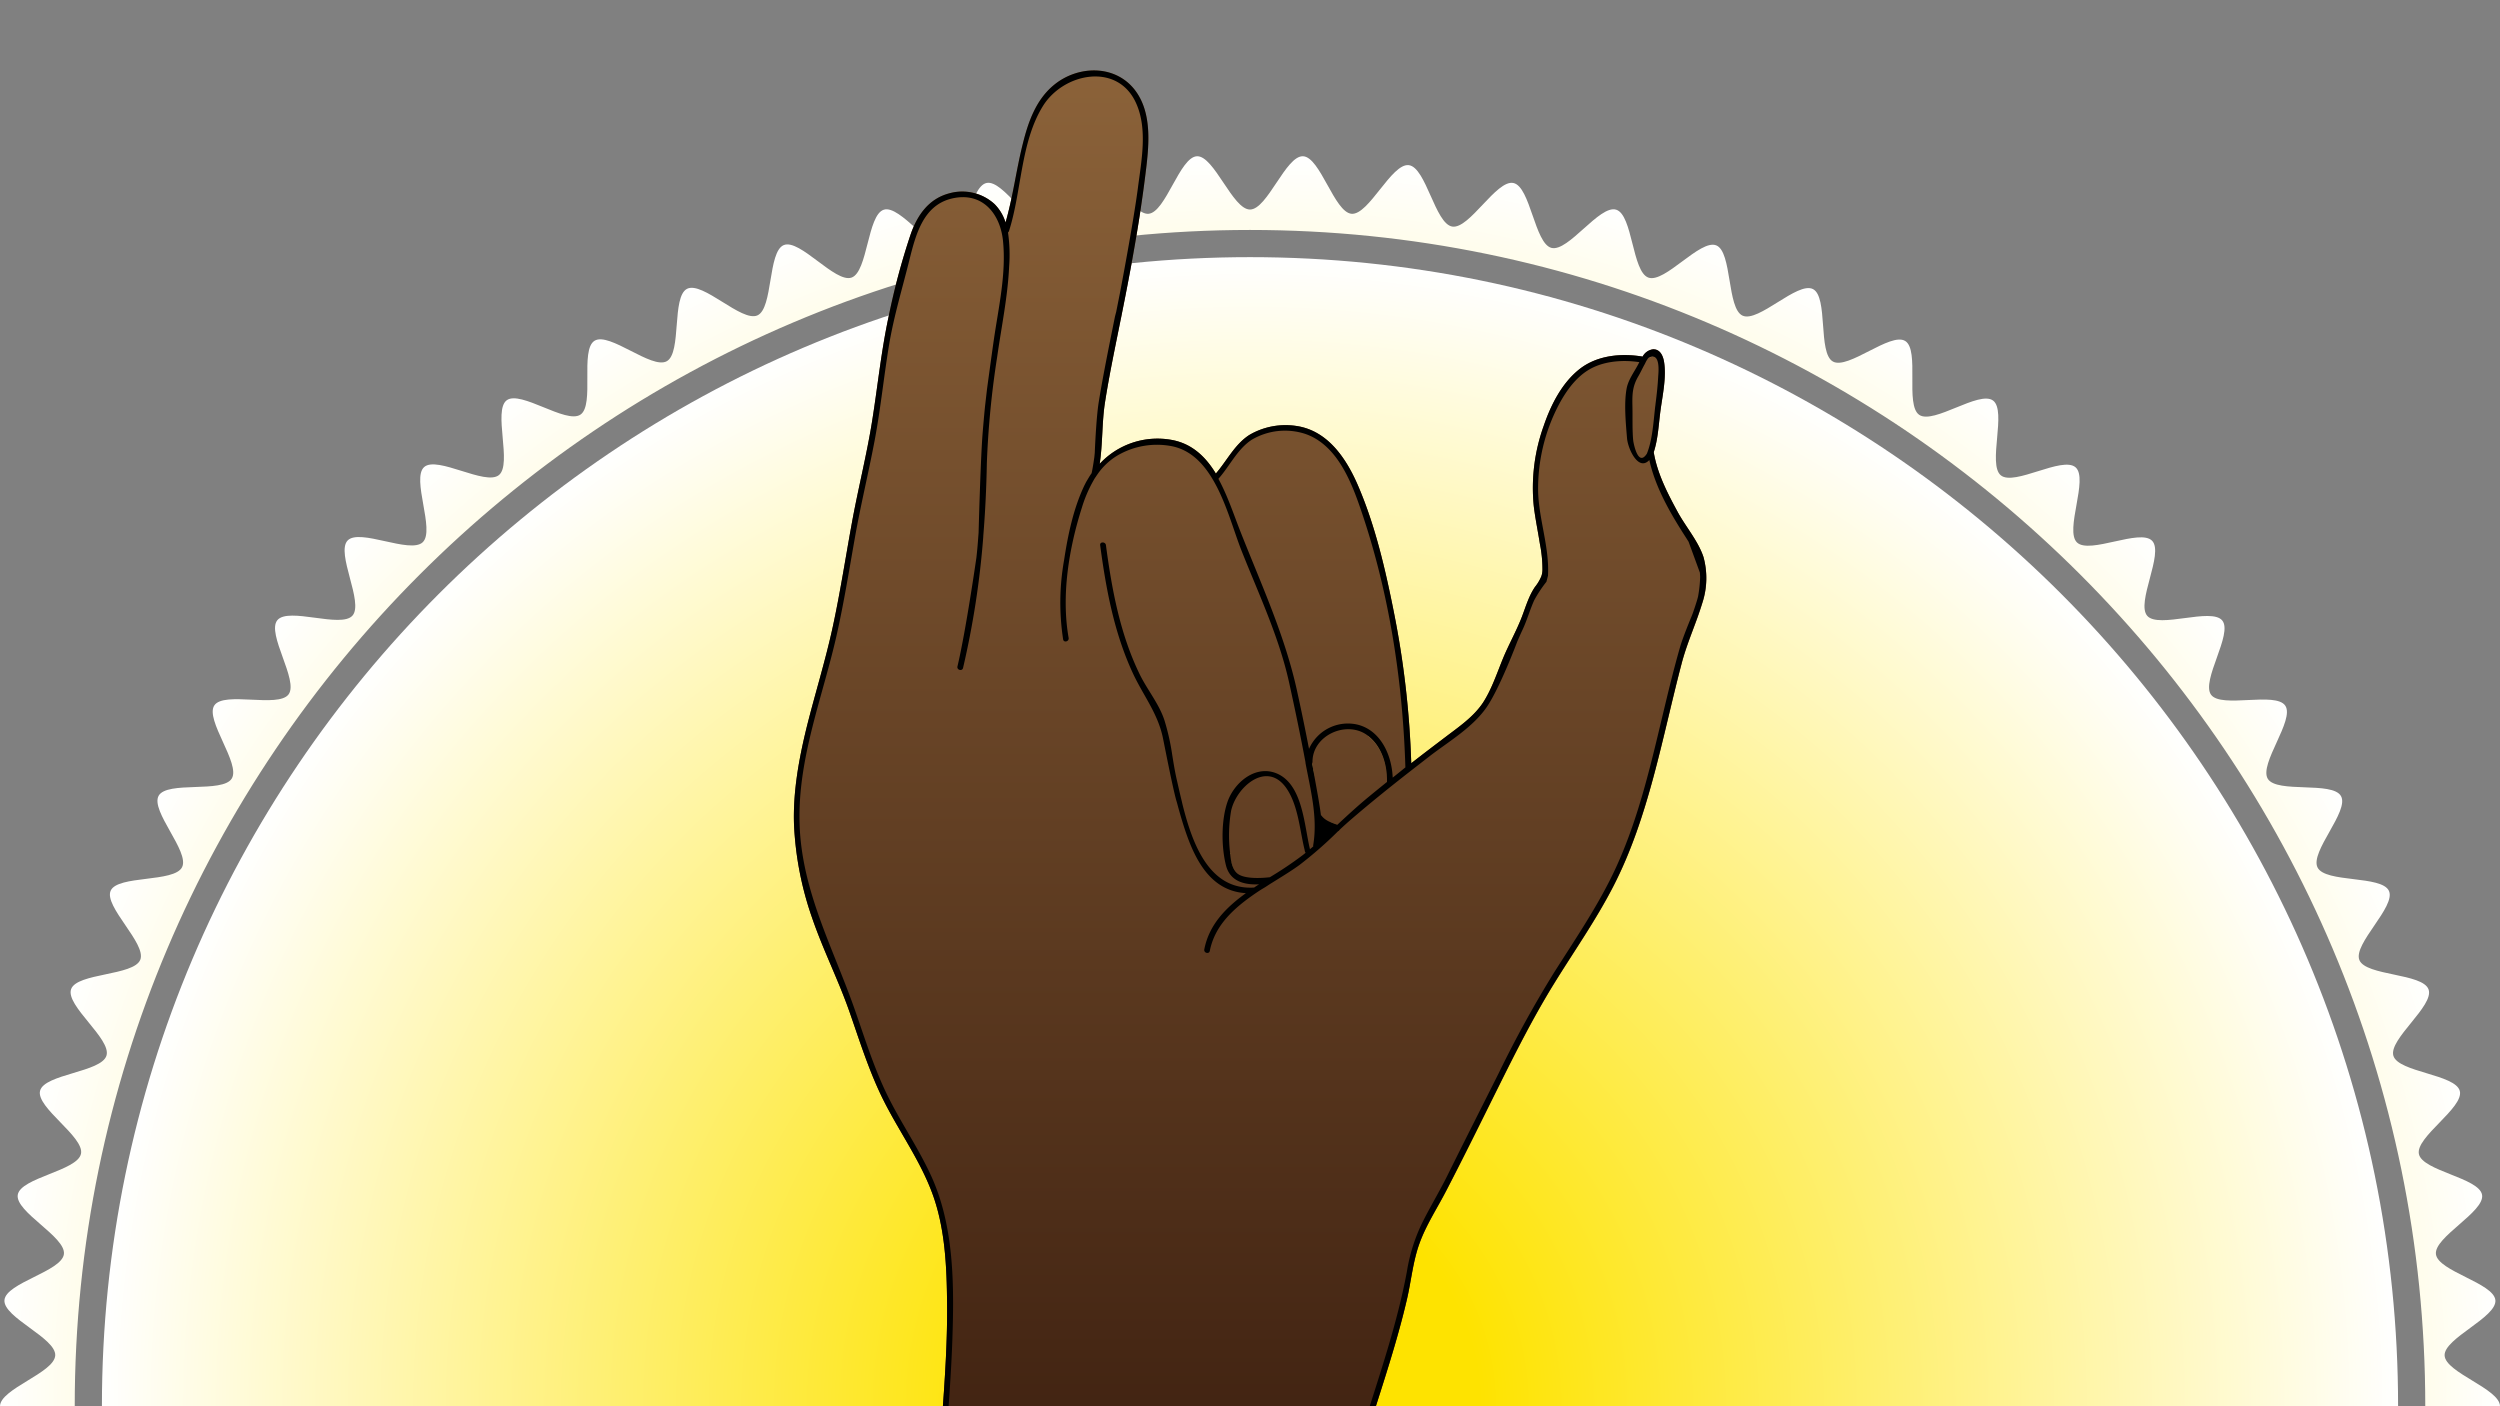 <svg xmlns="http://www.w3.org/2000/svg" xmlns:xlink="http://www.w3.org/1999/xlink" viewBox="0 0 640 360"><rect x="0" y="0" width="640" height="360" fill="#808080" stroke="none"/><defs><style>.cls-1{fill:none;}.cls-2{clip-path:url(#clip-path);}.cls-3{fill:url(#Nouvelle_nuance_de_dégradé_2);}.cls-4{fill:url(#Nouvelle_nuance_de_dégradé_2-2);}.cls-5{fill:url(#Nouvelle_nuance_de_dégradé_1);}</style><clipPath id="clip-path"><rect class="cls-1" width="640" height="360"/></clipPath><radialGradient id="Nouvelle_nuance_de_dégradé_2" cx="320" cy="360" r="320" gradientUnits="userSpaceOnUse"><stop offset="0.2" stop-color="#fee300"/><stop offset="1" stop-color="#fff"/></radialGradient><radialGradient id="Nouvelle_nuance_de_dégradé_2-2" cy="360" r="294.04" xlink:href="#Nouvelle_nuance_de_dégradé_2"/><linearGradient id="Nouvelle_nuance_de_dégradé_1" x1="320" y1="373.67" x2="320" y2="18" gradientUnits="userSpaceOnUse"><stop offset="0" stop-color="#402211"/><stop offset="1" stop-color="#8b6239"/></linearGradient></defs><g id="Fond"><g class="cls-2"><path class="cls-3" d="M625.82,373C626,368.6,640,364.46,640,360s-14-8.6-14.18-13,13.41-9.75,13-14.15-14.67-7.39-15.22-11.77,12.55-10.85,11.81-15.2-15.25-6.11-16.17-10.44,11.58-11.87,10.47-16.15-15.71-4.78-17-9,10.52-12.82,9-17-16.06-3.42-17.71-7.52,9.4-13.67,7.57-17.7-16.29-2-18.28-6,8.2-14.42,6-18.28-16.41-.64-18.73-4.41,6.95-15.06,4.47-18.73-16.4.76-19-2.8,5.65-15.59,2.87-19-16.27,2.14-19.2-1.19,4.31-16,1.25-19.21-16,3.5-19.23.43,3-16.32-.38-19.25-15.68,4.85-19.12,2.06,1.56-16.51-2-19.15-15.21,6.16-18.89,3.67.17-16.59-3.6-18.92-14.64,7.43-18.51,5.26S468.07,76,464.11,74s-13.95,8.64-18,6.81-2.64-16.37-6.76-18S426.2,72.55,422,71.07,418,55,413.74,53.68s-12.27,10.9-16.57,9.78-5.38-15.68-9.73-16.61S376.14,58.75,371.76,58s-6.69-15.16-11.1-15.72S350.41,55.1,346,54.73,338,40.19,333.58,40,324.45,53.64,320,53.64,310.82,39.82,306.42,40s-8,14.36-12.4,14.73-10.3-13-14.67-12.45-6.76,15-11.11,15.72-11.36-12.08-15.68-11.16-5.44,15.51-9.72,16.62-12.34-11.08-16.57-9.78-4.1,15.91-8.27,17.38-13.24-10-17.35-8.32-2.72,16.2-6.75,18-14-8.81-18-6.81-1.34,16.37-5.2,18.54S156,84.9,152.21,87.23s.06,16.43-3.61,18.91-15.33-6.31-18.88-3.67,1.45,16.36-2,19.15-15.8-5-19.13-2.06,2.83,16.18-.37,19.25-16.17-3.64-19.23-.44,4.17,15.89,1.25,19.22S73.82,155.32,71,158.77s5.51,15.48,2.87,19-16.55-.87-19,2.81,6.79,14.95,4.46,18.73-16.56.53-18.72,4.41,8,14.32,6,18.28S30.17,224,28.34,228s9.23,13.58,7.57,17.7-16.23,3.34-17.71,7.53,10.35,12.74,9.06,17-15.89,4.71-17,9,11.41,11.8,10.47,16.15S5.3,301.47,4.55,305.85s12.37,10.79,11.81,15.21S1.51,328.39,1.14,332.83s13.23,9.7,13,14.16S0,355.54,0,360s14,8.6,14.18,13-13.41,9.75-13,14.15,14.67,7.39,15.22,11.77S3.81,409.79,4.55,414.14s15.25,6.11,16.17,10.44S9.14,436.45,10.25,440.73s15.71,4.78,17,9-10.52,12.82-9,17,16.06,3.42,17.71,7.52-9.4,13.67-7.57,17.7,16.29,2,18.28,6-8.2,14.42-6,18.28,16.41.64,18.73,4.41-7,15.06-4.47,18.73,16.4-.76,19,2.8-5.65,15.59-2.87,19,16.27-2.14,19.2,1.19S85.9,578.4,89,581.6s16-3.5,19.23-.44-3,16.32.38,19.26,15.68-4.85,19.12-2.06-1.56,16.51,2,19.15,15.21-6.16,18.89-3.67-.17,16.58,3.6,18.92,14.64-7.43,18.51-5.26,1.24,16.54,5.2,18.54,14-8.64,18-6.81,2.64,16.37,6.76,18,13.16-9.81,17.35-8.33,4,16.09,8.27,17.39,12.27-10.9,16.57-9.78,5.38,15.68,9.73,16.61,11.3-11.9,15.68-11.16,6.69,15.17,11.1,15.73S289.59,664.9,294,665.27s8,14.54,12.4,14.73,9.13-13.64,13.58-13.64,9.18,13.82,13.58,13.64,8-14.36,12.4-14.73,10.3,13,14.67,12.45,6.76-15,11.11-15.72,11.36,12.08,15.68,11.15,5.44-15.5,9.72-16.61,12.34,11.08,16.57,9.78,4.1-15.91,8.27-17.38,13.24,10,17.35,8.32,2.72-16.2,6.75-18,14,8.81,18,6.81,1.34-16.38,5.2-18.54,14.74,7.59,18.5,5.26-.06-16.43,3.61-18.91,15.33,6.31,18.88,3.67-1.45-16.36,2-19.15,15.8,5,19.13,2.06-2.83-16.18.37-19.25,16.17,3.64,19.23.44-4.17-15.89-1.25-19.22,16.42,2.27,19.21-1.18-5.51-15.48-2.87-19,16.55.87,19-2.81-6.79-15-4.46-18.73,16.56-.53,18.72-4.41-8-14.32-6-18.28,16.46-1.94,18.29-6-9.23-13.58-7.57-17.7,16.23-3.34,17.71-7.53-10.35-12.74-9.06-17,15.89-4.71,17-9-11.41-11.8-10.47-16.15,15.42-6.05,16.17-10.43-12.37-10.79-11.81-15.21,14.85-7.33,15.22-11.77S625.63,377.47,625.82,373ZM320,661.13C154.1,661.13,19.13,526,19.13,360S154.1,58.87,320,58.87,620.87,194,620.87,360,485.9,661.13,320,661.13Z"/><path class="cls-4" d="M320,65.83c-162.07,0-293.91,132-293.91,294.17S157.93,654.17,320,654.17,613.91,522.21,613.91,360,482.07,65.83,320,65.83Z"/></g></g><g id="Moyen_tapis" data-name="Moyen tapis"><path class="cls-5" d="M436.09,142.6c-1.36-4.11-4.58-7.79-6.64-11.6-2.59-4.78-5.14-9.71-6.08-15.13,0-.06,0-.12,0-.16,1.13-3.43,1.26-7.42,1.76-10.94.53-3.82,1.5-8.33.86-12.18-.25-1.49-1-3.23-2.81-3.17a3.54,3.54,0,0,0-2.67,1.87c-5.38-.9-11.4-.37-15.89,3-4.68,3.54-7.61,9.36-9.45,14.79a46.86,46.86,0,0,0-2.52,20.52c.39,3.22,1.06,6.4,1.56,9.61a33.48,33.48,0,0,1,.66,6.71,5.27,5.27,0,0,1-.29,1.62,11.19,11.19,0,0,1-1.62,2.71c-1.56,2.28-2.35,5-3.32,7.56-1.43,3.73-3.42,7.2-4.93,10.89s-2.83,7.7-5,11.09c-2.43,3.7-6.2,6.25-9.67,8.89-2.93,2.22-5.86,4.44-8.76,6.71a234.84,234.84,0,0,0-4.46-38.74c-2.19-11-4.8-22.27-9.26-32.55-3-6.88-7.74-13.91-15.73-15.06a18.32,18.32,0,0,0-12,2.31c-3.72,2.39-5.74,6.59-8.57,9.88-2.6-4.29-6.12-7.7-11.4-8.63a20.22,20.22,0,0,0-18.34,6.14c.81-5.3.54-10.73,1.4-16,1.1-7,2.56-13.86,3.94-20.76.11-.52.21-1,.31-1.53,2.36-11.73,4.52-23.46,6-35.34.89-7.09,2.07-16-2.68-22.12-5.08-6.51-14.51-6.25-20.58-1.32-4.69,3.79-6.69,9.53-8.09,15.21-1.67,6.67-2.5,13.47-4.4,20.08a11.52,11.52,0,0,0-2.81-4.71,12.26,12.26,0,0,0-11.62-2.75c-5.21,1.38-8.13,5.53-9.83,10.4a176,176,0,0,0-5.69,21.24c-1.87,8.75-2.78,17.66-4.18,26.49s-3.67,17.69-5.27,26.58c-1.59,8.72-2.94,17.5-4.81,26.16s-4.54,17.15-6.69,25.76c-2,8.17-3.54,16.54-3.25,25A83.46,83.46,0,0,0,207.91,235c2.8,8.18,6.73,15.91,9.58,24.08,2.68,7.68,5.11,15.48,8.77,22.75,4.05,8.05,9.44,15.45,12.53,24,3.15,8.72,3.58,18.47,3.66,27.66.11,9.34-.5,18.66-1.17,28l1.41.6h0c12.16,5.16,24.15,8.74,34.79,10.21,26,3.61,49.73.12,71.63-7.3.59-.19,1.16-.39,1.74-.6,3.31-10.52,6.84-21,9.34-31.75,1.09-4.68,1.53-9.65,3.17-14.2,1.72-4.82,4.6-9.15,6.94-13.7,4.59-8.84,9-17.82,13.44-26.74s8.86-17.65,14-26,10.79-16.35,15.28-25.08c9.07-17.6,12.47-37.91,17.46-56.92,1.07-4.14,2.69-8,4.12-12,.44-1.24.86-2.49,1.25-3.76A20.32,20.32,0,0,0,436.09,142.6Zm-91,44.11a9.84,9.84,0,0,0-3.35.62A9.84,9.84,0,0,1,345.05,186.71Zm-30.14,31.68a37.2,37.2,0,0,1,.25-10.8c.89-4.18,4.9-8.8,8.95-8.89-4.05.09-8.06,4.71-8.95,8.89a37.2,37.2,0,0,0-.25,10.8c0,.26,0,.52.07.78C315,218.91,314.93,218.65,314.91,218.39Zm.31,2.39A4.41,4.41,0,0,0,317.3,224a10,10,0,0,0,4.18.78,10,10,0,0,1-4.18-.78A4.41,4.41,0,0,1,315.22,220.78Zm9.86,3.79a29.14,29.14,0,0,1-3.07.2,29.14,29.14,0,0,0,3.07-.2,94.66,94.66,0,0,0,8.41-5.65l.09-.07-.09.07A94.66,94.66,0,0,1,325.08,224.57Zm10.74-29.12a.42.42,0,0,0,0-.1.42.42,0,0,1,0,.1c.22,1.14.43,2.29.63,3.44.08.41.15.81.22,1.22-.07-.41-.14-.81-.22-1.22C336.25,197.74,336,196.59,335.82,195.45Zm4.85,15.11c.54.23,1.1.41,1.65.62h0C341.77,211,341.21,210.79,340.67,210.56Zm9.68-6.51q-2.07,1.71-4.06,3.51,2-1.8,4.06-3.51c1.24-1,2.51-2.05,3.77-3.07C352.86,202,351.59,203,350.35,204.05Zm-.19-15.67c3.35,2.48,4.82,6.87,4.91,10.94C355,195.25,353.51,190.86,350.16,188.38ZM423.74,104c0-.27.05-.54.09-.8l.06-.56-.06.56C423.79,103.41,423.77,103.68,423.74,104Zm-2.29-11.5a2.4,2.4,0,0,1,.16-.27A2.4,2.4,0,0,0,421.45,92.45Zm1.67-1.14a2,2,0,0,0-1,.22A2,2,0,0,1,423.12,91.31Zm-4.47,23.84c.36,1.07.89,2.11,1.62,2.1C419.54,117.26,419,116.22,418.65,115.15Z"/><path d="M436.09,142.6c-1.36-4.11-4.58-7.79-6.64-11.6-2.59-4.78-5.14-9.71-6.08-15.13,0-.06,0-.12,0-.16,1.13-3.43,1.26-7.42,1.76-10.94.53-3.82,1.5-8.33.86-12.18-.25-1.49-1-3.23-2.81-3.17a3.54,3.54,0,0,0-2.67,1.87c-5.38-.9-11.4-.37-15.89,3-4.68,3.54-7.61,9.36-9.45,14.79a46.86,46.86,0,0,0-2.52,20.52c.39,3.22,1.06,6.4,1.56,9.61a33.48,33.48,0,0,1,.66,6.71,5.27,5.27,0,0,1-.29,1.62,11.19,11.19,0,0,1-1.62,2.71c-1.56,2.28-2.35,5-3.32,7.56-1.43,3.73-3.42,7.2-4.93,10.89s-2.83,7.7-5,11.09c-2.43,3.7-6.2,6.25-9.67,8.89-2.93,2.22-5.86,4.44-8.76,6.71a234.84,234.84,0,0,0-4.46-38.74c-2.19-11-4.8-22.27-9.26-32.55-3-6.88-7.74-13.91-15.73-15.06a18.32,18.32,0,0,0-12,2.31c-3.72,2.39-5.74,6.59-8.57,9.88-2.6-4.29-6.12-7.7-11.4-8.63a20.22,20.22,0,0,0-18.34,6.14c.81-5.3.54-10.73,1.4-16,1.1-7,2.56-13.86,3.94-20.76.11-.52.21-1,.31-1.53,2.36-11.73,4.52-23.46,6-35.34.89-7.09,2.07-16-2.68-22.12-5.08-6.51-14.51-6.25-20.58-1.32-4.69,3.79-6.69,9.53-8.09,15.21-1.67,6.67-2.5,13.47-4.4,20.08a11.52,11.52,0,0,0-2.81-4.71,12.26,12.26,0,0,0-11.62-2.75c-5.21,1.38-8.13,5.53-9.83,10.4a176,176,0,0,0-5.69,21.24c-1.87,8.75-2.78,17.66-4.18,26.49s-3.67,17.69-5.27,26.58c-1.59,8.72-2.94,17.5-4.81,26.16s-4.54,17.15-6.69,25.76c-2,8.17-3.54,16.54-3.25,25A83.46,83.46,0,0,0,207.91,235c2.8,8.18,6.73,15.91,9.58,24.08,2.68,7.68,5.11,15.48,8.77,22.75,4.05,8.05,9.44,15.45,12.53,24,3.15,8.72,3.58,18.47,3.66,27.66.11,9.34-.5,18.66-1.17,28l1.41.6c.46-6.24.88-12.5,1.1-18.75.49-14.14.55-29.42-5.5-42.5-3.06-6.63-7.15-12.69-10.48-19.17-3.86-7.52-6.31-15.61-9.11-23.56-5.52-15.64-13.42-30-14-47s6-32.79,9.59-49c1.82-8.2,3.15-16.5,4.62-24.77s3.45-16.35,5-24.58,2.35-16.37,3.7-24.52c1.24-7.4,3.41-14.48,5.21-21.75,1.62-6.45,3.54-14,10.95-15.69,7.67-1.75,12.29,3.84,13,10.89.84,8.42-1.12,16.88-2.33,25.17-.61,4.21-1.75,12.64-1.75,12.64l-.14,1.19-.39,3.4-.11,1.1s-.5,5.26-.65,7.88c-.47,7.78-.88,23.3-.88,23.3l-.09,1.17s-.16,2.25-.28,3.37l-.06.61-.13,1.22s-2.67,18.67-4.85,27.86c-.22.93,1.21,1.31,1.43.4a223,223,0,0,0,5.18-33.62v-.16q.75-9.21.91-18.56a230.72,230.72,0,0,1,2.64-27.26c1.09-7.69,2.71-15.4,3.07-23.19a40,40,0,0,0-.29-8.7.74.74,0,0,0,.25-.35c3.27-10.23,2.94-22.72,8.68-32,5.26-8.51,19.12-11.3,23.86-.75,3,6.65,1.35,14.78.46,21.72-1.17,9-4.57,26.76-4.57,26.76l-.2,1-.78,3.93L285.44,81s-.35,1.75-.53,2.63c-1.29,6.45-2.6,12.91-3.65,19.4-.67,4.25-1,12.88-1,12.88l-.11,1.12s-.38,2.75-.7,4.12c-.22.29-.61.91-.61.91l-.76,1.28s-.41.78-.6,1.19c-2.73,5.86-4.1,12.47-5.07,18.83a62.14,62.14,0,0,0-.25,20.32c.16.94,1.58.55,1.41-.38-1.91-10.91.06-22.87,3.39-33.34a33.66,33.66,0,0,1,3-7c.14-.27.31-.53.47-.78v0l.06-.05a5.74,5.74,0,0,1,.36-.55,16.58,16.58,0,0,1,5-4.84,20,20,0,0,1,14.35-2.47c4.55,1,7.76,4.26,10.19,8.34,3.47,5.77,5.4,13.22,7.47,18.44,4.4,11.1,9.6,22.06,12.17,33.76,1.49,6.76,2.9,13.53,4.17,20.31a1.13,1.13,0,0,1,0,.18c1.31,6.95,3.15,13.92,2,20.94a.86.86,0,0,0,0,.43c-.28.25-.56.48-.85.72,0,0,0,0,0,0-1.46-6-1.81-16.19-8.15-19.23-5.58-2.64-11.27,2.09-13,7.23-1.56,4.61-1.56,11.22-.39,16,1,4.23,4.68,5.17,8.5,5-.42.26-.84.54-1.25.82h0c-11.39.72-15.74-10.92-18.3-21.13-.07-.28-.14-.58-.2-.86-.47-1.92-.89-3.79-1.28-5.5-.49-2.1-.83-4.24-1.18-6.39a59,59,0,0,0-2-8.93c-1.39-4.24-4.31-7.68-6.27-11.64-5.08-10.36-7.2-21.86-8.71-33.2-.12-.92-1.59-.93-1.48,0,1.49,11.2,3.57,22.41,8.35,32.73,2.63,5.69,6.33,10.18,7.68,16.45.3,1.4,2.47,12.63,3.43,16.06,0,.16-.16-.72.54,1.94,2.77,9.89,6.45,21.25,17.31,21.91-5.09,3.68-9.4,8-10.65,14.38-.19.93,1.22,1.33,1.41.4,1.31-6.64,6.24-11,11.77-14.79h0c.65-.44,1.29-.87,2-1.28s1.32-.86,2-1.27l1.8-1.12c1.88-1.17,3.72-2.32,5.38-3.53a102.57,102.57,0,0,0,9.89-8.65.72.72,0,0,0,.37-.34c1.05-1,2.11-1.94,3.2-2.88,4.87-4.18,9.87-8.2,14.93-12.15l5.15-4c4.88-3.72,10.82-7.23,14.37-12.36,3.41-4.95,7.84-16.79,7.84-16.79l.74-1.7s.41-.91.62-1.35c1.16-2.46,1.87-5.09,3-7.58a32.84,32.84,0,0,1,3.11-4.7l.41-1.57a.9.9,0,0,0,0-.13c.36-7.21-2.33-14.22-2.53-21.39a46.28,46.28,0,0,1,5.32-22.29c1.9-3.56,4.49-7.18,8.11-9.16s8.3-2.32,12.48-1.69l-.29.56c-1.08,2.07-2.61,4-3,6.39-.65,3.79-.18,8.67.14,12.54.22,2.69,2.92,8.59,5.71,5.56,1.55,7.11,5.52,13.89,9.42,19.93h0l.63,1,2.89,7.9.07,1.09a33.9,33.9,0,0,1-.53,5c-.34,1.44-1.34,4.26-1.34,4.26l-.39,1s-2.12,5.06-2.87,7.66c-5.67,19.7-8.55,40.89-17.8,59.36-4.18,8.34-9.42,16.05-14.42,23.93a289.14,289.14,0,0,0-14.25,25.9c-4.38,8.74-8.81,17.45-13.15,26.23-2.06,4.15-4.48,8.11-6.52,12.26a44.9,44.9,0,0,0-3.81,12.26c-2.51,13.45-7,26.38-11.07,39.39.59-.19,1.16-.39,1.74-.6,3.31-10.52,6.84-21,9.34-31.75,1.09-4.68,1.53-9.65,3.17-14.2,1.72-4.82,4.6-9.15,6.94-13.7,4.59-8.84,9-17.82,13.44-26.74s8.86-17.65,14-26,10.79-16.35,15.28-25.08c9.07-17.6,12.47-37.91,17.46-56.92,1.07-4.14,2.69-8,4.12-12,.44-1.24.86-2.49,1.25-3.76A20.32,20.32,0,0,0,436.09,142.6Zm-102.6,76.32a94.66,94.66,0,0,1-8.41,5.65c-2.49.29-5.94.37-7.78-.6s-2.22-3.54-2.39-5.58a37.2,37.2,0,0,1,.25-10.8c1.29-6.08,9.19-13.09,14.21-5.73,3,4.42,3.37,10.72,4.64,15.82,0,.09,0,.19.06.3a.71.71,0,0,0,.17.32C334,218.52,333.74,218.73,333.49,218.92Zm21.58-18.74v0c-1.59,1.28-3.16,2.55-4.72,3.84-2.76,2.27-5.39,4.7-8,7.13-1.47-.55-3-1-4-2.28a.64.64,0,0,0-.19-.18c-.43-3.28-1.06-6.58-1.65-9.83-.2-1.15-.41-2.3-.63-3.44a.77.77,0,0,0,.12-.42c0-6.52,8.12-10.4,13.48-7.15C353.55,190.38,355.19,195.61,355.07,200.18Zm1.46-1.11c-.21-5.66-3-12-8.89-13.54a10.88,10.88,0,0,0-12.53,6.18q-1.41-7.29-3-14.54c-3.1-14.37-9.28-27.66-14.64-41.29-1.62-4.12-3.21-9-5.56-13.3,2.87-3.21,4.84-7.59,8.53-10a16.73,16.73,0,0,1,13.74-1.49c7.74,2.69,11.43,11.41,13.9,18.53,7.44,21.38,11,44.25,11.7,66.83C358.7,197.34,357.62,198.2,356.53,199.07Zm65.08-82.95h0v0c-2.27,3.56-3.4-2.62-3.49-3.22-.11-.93-.14-1.87-.17-2.81-.05-2.08,0-4.16-.05-6.22-.06-2.91,0-4.91,1.46-7.46.6-1,1.09-2.12,1.68-3.16l.23-.46a5.51,5.51,0,0,1,.49-.85,1.19,1.19,0,0,1,.42-.44c3-1.37,2.37,4,2.32,4.85-.12,2.27-.36,4.52-.65,6.77C423.3,107.29,423.17,112.22,421.61,116.12Z"/></g></svg>